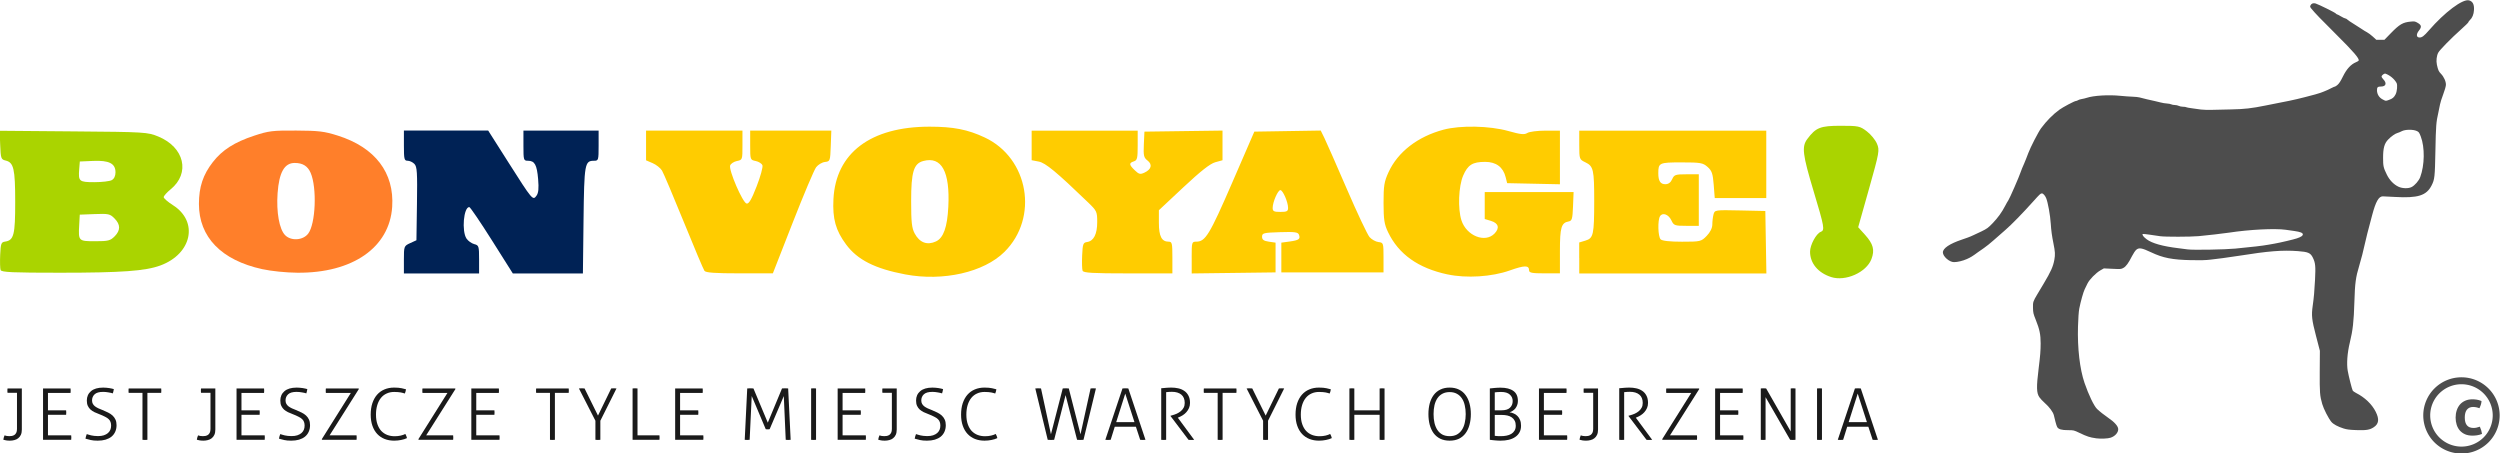 <?xml version="1.0" encoding="UTF-8" standalone="no"?>
<svg
   xmlns:dc="http://purl.org/dc/elements/1.1/"
   xmlns:cc="http://creativecommons.org/ns#"
   xmlns:rdf="http://www.w3.org/1999/02/22-rdf-syntax-ns#"
   xmlns:svg="http://www.w3.org/2000/svg"
   xmlns="http://www.w3.org/2000/svg"
   version="1.1"
   id="svg4249"
   viewBox="0 0 700 126.943"
   height="126.943"
   width="700">
  <defs
     id="defs4251" />
  <g
     transform="translate(1961.094,-788.664)"
     id="layer1">
    <g
       id="g4148">
      <g
         id="g3350"
         transform="matrix(3.627,0,0,3.627,5151.689,-2405.251)">
        <path
           style="fill:#aad400;fill-opacity:1"
           d="m -1819.707,901.981 c -1.011,-0.326 -1.624,-1.066 -1.624,-1.958 0,-0.517 0.472,-1.394 0.822,-1.528 0.329,-0.126 0.288,-0.359 -0.543,-3.125 -0.861,-2.866 -0.932,-3.456 -0.49,-4.047 0.661,-0.884 1.003,-1.019 2.578,-1.019 1.371,0 1.483,0.024 2.014,0.428 0.309,0.235 0.662,0.665 0.783,0.955 0.212,0.506 0.188,0.643 -0.614,3.488 l -0.835,2.961 0.52,0.575 c 0.646,0.714 0.771,1.182 0.503,1.885 -0.392,1.028 -2.002,1.745 -3.114,1.386 z"
           id="path3082" />
        <path
           style="fill:#ff7f2a"
           d="m -1940.821,901.372 c -3.154,-0.689 -4.889,-2.476 -4.887,-5.034 9e-4,-1.314 0.317,-2.261 1.078,-3.237 0.729,-0.934 1.669,-1.532 3.192,-2.034 1.12,-0.369 1.411,-0.404 3.24,-0.394 1.749,0.009 2.164,0.06 3.208,0.389 2.884,0.912 4.376,2.866 4.201,5.505 -0.208,3.139 -3.056,5.116 -7.321,5.081 -0.873,-0.007 -2.009,-0.123 -2.711,-0.276 z m 3.546,-2.74 c 0.576,-0.748 0.69,-3.533 0.192,-4.692 -0.226,-0.525 -0.613,-0.767 -1.23,-0.767 -0.797,0 -1.208,0.728 -1.323,2.342 -0.103,1.458 0.132,2.771 0.578,3.23 0.456,0.469 1.38,0.411 1.783,-0.113 z"
           id="path3076" />
        <path
           style="fill:#002255"
           d="m -1929.885,900.645 c 0,-1.046 0.01,-1.062 0.484,-1.282 l 0.484,-0.222 0.041,-2.821 c 0.034,-2.412 0.01,-2.857 -0.197,-3.069 -0.131,-0.136 -0.366,-0.248 -0.524,-0.248 -0.258,0 -0.287,-0.118 -0.287,-1.165 l 0,-1.165 3.253,0 3.253,0 1.547,2.435 c 1.873,2.947 1.902,2.982 2.183,2.593 0.153,-0.211 0.187,-0.557 0.126,-1.278 -0.094,-1.11 -0.264,-1.419 -0.78,-1.419 -0.341,0 -0.354,-0.042 -0.354,-1.165 l 0,-1.165 2.902,0 2.902,0 0,1.165 c 0,1.123 -0.013,1.165 -0.354,1.165 -0.721,0 -0.759,0.219 -0.811,4.607 l -0.048,4.094 -2.705,-2.9e-4 -2.705,-2.9e-4 -1.618,-2.563 c -0.89,-1.41 -1.674,-2.563 -1.744,-2.563 -0.435,0 -0.599,1.86 -0.214,2.434 0.121,0.18 0.389,0.372 0.595,0.426 0.357,0.093 0.376,0.153 0.376,1.183 l 0,1.085 -2.902,0 -2.902,0 z"
           id="path3074" />
        <path
           style="fill:#aad400;fill-opacity:1"
           d="m -1961.018,901.443 c -0.043,-0.113 -0.057,-0.643 -0.033,-1.178 0.04,-0.875 0.078,-0.977 0.379,-1.02 0.675,-0.098 0.783,-0.52 0.78,-3.063 0,-2.563 -0.114,-3.045 -0.743,-3.196 -0.348,-0.083 -0.374,-0.158 -0.415,-1.193 l -0.044,-1.104 5.7,0.048 c 5.541,0.046 5.723,0.057 6.547,0.396 2.019,0.83 2.487,2.827 0.955,4.076 -0.295,0.24 -0.536,0.512 -0.536,0.604 0,0.092 0.322,0.372 0.716,0.622 1.99,1.263 1.467,3.757 -0.976,4.654 -1.163,0.427 -2.978,0.558 -7.745,0.559 -3.656,8.9e-4 -4.522,-0.038 -4.584,-0.205 z m 8.801,-2.599 c 0.465,-0.475 0.463,-0.909 -0.01,-1.388 -0.342,-0.349 -0.464,-0.376 -1.526,-0.335 l -1.154,0.044 -0.045,0.818 c -0.068,1.218 -0.052,1.234 1.238,1.234 0.999,0 1.169,-0.043 1.493,-0.373 z m -0.22,-4.344 c 0.184,-0.101 0.288,-0.318 0.288,-0.604 0,-0.683 -0.495,-0.934 -1.734,-0.879 l -1.02,0.045 -0.047,0.586 c -0.076,0.952 -0.01,1.01 1.169,1.01 0.581,0 1.186,-0.071 1.344,-0.157 z"
           id="path3072" />
        <path
           style="fill:#ffcc00"
           d="m -1891.172,901.78 c -2.347,-0.444 -3.696,-1.126 -4.576,-2.314 -0.806,-1.087 -1.054,-1.978 -0.976,-3.503 0.182,-3.56 2.873,-5.59 7.413,-5.59 1.845,0 2.95,0.216 4.268,0.835 3.393,1.593 4.185,6.189 1.521,8.831 -1.587,1.575 -4.736,2.291 -7.65,1.74 z m 2.367,-2.551 c 0.575,-0.269 0.869,-1.096 0.949,-2.671 0.138,-2.717 -0.519,-3.917 -1.937,-3.534 -0.738,0.199 -0.933,0.846 -0.933,3.09 0,1.628 0.049,2.081 0.268,2.495 0.382,0.719 0.971,0.94 1.652,0.621 z m 39.486,2.55 c -2.266,-0.486 -3.772,-1.557 -4.589,-3.261 -0.291,-0.607 -0.346,-0.964 -0.349,-2.252 0,-1.331 0.047,-1.64 0.382,-2.372 0.717,-1.567 2.249,-2.754 4.249,-3.289 1.299,-0.348 3.564,-0.301 5,0.103 0.947,0.267 1.242,0.298 1.467,0.153 0.155,-0.1 0.785,-0.181 1.4,-0.181 l 1.118,0 0,2.07 0,2.07 -2.037,-0.043 -2.037,-0.043 -0.118,-0.468 c -0.194,-0.772 -0.736,-1.175 -1.581,-1.175 -0.974,0 -1.34,0.23 -1.7,1.067 -0.351,0.817 -0.418,2.549 -0.132,3.44 0.385,1.199 1.824,1.779 2.553,1.029 0.416,-0.428 0.313,-0.802 -0.27,-0.979 l -0.483,-0.146 0,-1.04 0,-1.04 3.43,0 3.43,0 -0.044,1.108 c -0.038,0.97 -0.081,1.115 -0.341,1.161 -0.563,0.1 -0.67,0.462 -0.67,2.275 l 0,1.731 -1.191,0 c -0.97,0 -1.191,-0.043 -1.191,-0.234 0,-0.4 -0.338,-0.398 -1.491,0.011 -1.39,0.493 -3.345,0.617 -4.805,0.303 z m -57.361,-0.272 c -0.077,-0.105 -0.797,-1.81 -1.601,-3.788 -0.804,-1.978 -1.558,-3.757 -1.676,-3.954 -0.118,-0.196 -0.444,-0.456 -0.724,-0.576 l -0.509,-0.219 0,-1.146 0,-1.146 3.721,0 3.721,0 0,1.129 c 0,1.121 0,1.129 -0.428,1.217 -0.235,0.048 -0.47,0.202 -0.522,0.342 -0.129,0.346 0.966,2.883 1.271,2.943 0.175,0.035 0.38,-0.318 0.775,-1.332 0.295,-0.759 0.496,-1.489 0.446,-1.622 -0.05,-0.134 -0.283,-0.282 -0.518,-0.331 -0.425,-0.087 -0.428,-0.096 -0.428,-1.217 l 0,-1.129 3.132,0 3.132,0 -0.043,1.186 c -0.043,1.165 -0.051,1.187 -0.45,1.234 -0.223,0.026 -0.53,0.21 -0.681,0.408 -0.151,0.198 -0.965,2.122 -1.807,4.275 l -1.532,3.915 -2.569,0 c -1.881,0 -2.606,-0.051 -2.708,-0.191 z m 29.189,-0.016 c -0.043,-0.114 -0.057,-0.648 -0.033,-1.186 0.04,-0.881 0.078,-0.984 0.379,-1.027 0.513,-0.075 0.783,-0.607 0.783,-1.543 0,-0.799 -0.031,-0.865 -0.707,-1.517 -2.438,-2.35 -3.283,-3.05 -3.808,-3.151 l -0.546,-0.105 0,-1.141 0,-1.141 4.093,0 4.093,0 0,1.138 c 0,1.003 -0.035,1.149 -0.298,1.235 -0.389,0.127 -0.376,0.254 0.073,0.687 0.32,0.309 0.422,0.334 0.748,0.181 0.538,-0.252 0.632,-0.625 0.236,-0.933 -0.289,-0.225 -0.323,-0.373 -0.284,-1.243 l 0.045,-0.988 3.014,-0.041 3.014,-0.041 0,1.145 0,1.145 -0.561,0.155 c -0.394,0.109 -1.125,0.684 -2.456,1.929 l -1.895,1.774 0,0.974 c 0,1.04 0.215,1.455 0.755,1.455 0.26,0 0.287,0.117 0.287,1.224 l 0,1.224 -3.428,0 c -2.747,0 -3.443,-0.041 -3.505,-0.207 z m 8.422,-1.014 c 0,-1.192 0.01,-1.227 0.355,-1.227 0.704,0 1.027,-0.53 2.765,-4.535 l 1.717,-3.959 2.563,-0.042 2.563,-0.042 0.284,0.578 c 0.156,0.318 0.937,2.093 1.736,3.944 0.799,1.852 1.586,3.518 1.749,3.703 0.163,0.185 0.472,0.357 0.687,0.383 0.383,0.046 0.391,0.069 0.391,1.194 l 0,1.148 -3.944,0 -3.944,0 0,-1.148 0,-1.148 0.63,-0.086 c 0.729,-0.1 0.855,-0.191 0.731,-0.525 -0.075,-0.201 -0.323,-0.235 -1.47,-0.198 -1.266,0.04 -1.379,0.069 -1.379,0.35 0,0.233 0.124,0.324 0.521,0.383 l 0.521,0.076 0,1.148 0,1.148 -3.237,0.041 -3.237,0.041 0,-1.227 z m 7.442,-3.834 c 0,-0.446 -0.402,-1.372 -0.595,-1.372 -0.194,0 -0.595,0.926 -0.595,1.372 0,0.261 0.096,0.311 0.595,0.311 0.499,0 0.595,-0.05 0.595,-0.311 z m 22.475,3.863 0,-1.193 0.484,-0.146 c 0.612,-0.185 0.671,-0.451 0.674,-3.054 0,-2.414 -0.059,-2.688 -0.674,-2.984 -0.472,-0.227 -0.477,-0.241 -0.481,-1.339 l 0,-1.11 7.219,0 7.219,0 0,2.602 0,2.602 -1.989,0 -1.989,0 -0.08,-1.028 c -0.068,-0.867 -0.142,-1.083 -0.475,-1.377 -0.359,-0.317 -0.543,-0.349 -2.008,-0.349 -1.728,0 -1.794,0.031 -1.794,0.842 0,0.591 0.161,0.842 0.54,0.842 0.239,0 0.416,-0.128 0.529,-0.383 0.155,-0.35 0.251,-0.383 1.113,-0.383 l 0.944,0 0,1.99 0,1.99 -0.959,0 c -0.899,0 -0.972,-0.026 -1.155,-0.419 -0.218,-0.468 -0.685,-0.639 -0.88,-0.323 -0.191,0.309 -0.158,1.573 0.047,1.783 0.115,0.118 0.704,0.184 1.649,0.184 1.426,0 1.483,-0.013 1.905,-0.447 0.274,-0.281 0.436,-0.608 0.437,-0.88 0,-0.238 0.043,-0.59 0.093,-0.781 0.089,-0.343 0.121,-0.348 2.045,-0.306 l 1.954,0.043 0.041,2.41 0.041,2.41 -7.223,0 -7.223,0 0,-1.193 z"
           id="path3070" />
        <path
           id="path3366"
           d="m -1799.283,914.423 c -0.424,-0.053 -0.671,-0.133 -1.237,-0.404 -0.45,-0.215 -0.459,-0.217 -0.899,-0.217 -0.489,0 -0.725,-0.067 -0.829,-0.234 -0.034,-0.055 -0.096,-0.241 -0.138,-0.412 -0.042,-0.172 -0.098,-0.4 -0.124,-0.506 -0.062,-0.251 -0.352,-0.64 -0.702,-0.946 -0.152,-0.133 -0.339,-0.332 -0.414,-0.442 -0.227,-0.331 -0.238,-0.774 -0.055,-2.252 0.122,-0.986 0.148,-1.318 0.151,-1.904 0,-0.684 -0.078,-1.078 -0.376,-1.819 -0.19,-0.472 -0.207,-0.546 -0.215,-0.936 -0.01,-0.441 0.01,-0.491 0.326,-1.025 0.022,-0.037 0.25,-0.418 0.506,-0.847 0.547,-0.916 0.724,-1.311 0.817,-1.828 0.074,-0.409 0.062,-0.612 -0.071,-1.271 -0.116,-0.574 -0.175,-1.006 -0.206,-1.516 -0.039,-0.648 -0.221,-1.653 -0.357,-1.978 -0.082,-0.197 -0.233,-0.363 -0.328,-0.361 -0.103,0.002 -0.166,0.06 -0.65,0.6 -0.831,0.928 -1.7,1.819 -2.171,2.224 -0.259,0.223 -0.671,0.584 -0.914,0.801 -0.243,0.217 -0.574,0.482 -0.735,0.59 -0.161,0.107 -0.373,0.255 -0.471,0.328 -0.41,0.304 -0.552,0.391 -0.852,0.525 -0.322,0.143 -0.717,0.237 -0.994,0.237 -0.356,0 -0.857,-0.439 -0.857,-0.751 0,-0.32 0.523,-0.67 1.475,-0.99 0.307,-0.103 0.608,-0.212 0.669,-0.243 0.061,-0.031 0.162,-0.076 0.223,-0.1 0.061,-0.024 0.332,-0.151 0.601,-0.282 0.438,-0.213 0.529,-0.279 0.868,-0.631 0.409,-0.423 0.722,-0.857 0.973,-1.347 0.087,-0.17 0.197,-0.361 0.243,-0.424 0.098,-0.133 0.837,-1.825 0.955,-2.188 0.044,-0.135 0.093,-0.265 0.11,-0.29 0.017,-0.025 0.086,-0.185 0.155,-0.357 0.068,-0.172 0.142,-0.352 0.164,-0.401 0.022,-0.049 0.091,-0.23 0.154,-0.401 0.162,-0.444 0.783,-1.652 0.994,-1.934 0.431,-0.576 0.892,-1.044 1.397,-1.417 0.277,-0.205 1.182,-0.684 1.292,-0.684 0.039,0 0.11,-0.027 0.159,-0.06 0.048,-0.033 0.179,-0.074 0.289,-0.091 0.111,-0.017 0.281,-0.058 0.38,-0.091 0.526,-0.178 1.678,-0.248 2.591,-0.157 0.319,0.032 0.752,0.063 0.961,0.069 0.209,0.006 0.45,0.032 0.536,0.058 0.199,0.058 0.892,0.223 1.184,0.281 0.123,0.025 0.326,0.073 0.452,0.109 0.125,0.035 0.337,0.07 0.469,0.077 0.133,0.007 0.285,0.036 0.339,0.065 0.054,0.029 0.177,0.052 0.274,0.052 0.097,0 0.234,0.03 0.304,0.067 0.07,0.037 0.22,0.067 0.333,0.067 0.113,1.3e-4 0.22,0.015 0.238,0.034 0.018,0.018 0.228,0.057 0.465,0.087 0.238,0.029 0.543,0.072 0.678,0.094 0.135,0.022 0.547,0.033 0.916,0.023 0.369,-0.01 1.012,-0.025 1.43,-0.033 1.012,-0.02 1.568,-0.083 2.636,-0.3 0.491,-0.1 1.034,-0.208 1.206,-0.24 0.864,-0.161 1.485,-0.307 2.636,-0.618 0.428,-0.116 0.889,-0.296 1.247,-0.488 0.12,-0.065 0.242,-0.117 0.27,-0.117 0.028,0 0.114,-0.055 0.192,-0.123 0.136,-0.118 0.24,-0.278 0.428,-0.658 0.29,-0.587 0.613,-0.937 1.019,-1.105 0.089,-0.037 0.175,-0.089 0.192,-0.115 0.086,-0.139 -0.384,-0.686 -1.764,-2.056 -1.124,-1.116 -1.603,-1.613 -1.882,-1.954 -0.102,-0.124 -0.114,-0.165 -0.074,-0.251 0.069,-0.151 0.225,-0.209 0.404,-0.151 0.259,0.085 1.489,0.694 1.55,0.768 0.033,0.039 0.08,0.072 0.104,0.072 0.024,0 0.161,0.07 0.302,0.156 0.142,0.086 0.29,0.156 0.33,0.156 0.04,0 0.114,0.041 0.164,0.092 0.05,0.05 0.269,0.199 0.485,0.329 0.216,0.131 0.494,0.308 0.617,0.395 0.123,0.086 0.308,0.2 0.412,0.253 0.103,0.053 0.307,0.205 0.453,0.339 l 0.265,0.243 0.312,0 0.312,0 0.482,-0.495 c 0.687,-0.707 0.94,-0.855 1.555,-0.912 0.292,-0.027 0.329,-0.02 0.536,0.101 0.294,0.172 0.316,0.313 0.091,0.595 -0.227,0.285 -0.203,0.533 0.053,0.533 0.188,0 0.343,-0.119 0.716,-0.548 1.223,-1.408 2.601,-2.441 3.096,-2.32 0.285,0.07 0.412,0.314 0.386,0.742 -0.021,0.345 -0.128,0.607 -0.322,0.789 -0.061,0.057 -0.111,0.128 -0.111,0.157 0,0.029 -0.256,0.281 -0.57,0.56 -0.745,0.663 -1.644,1.579 -1.756,1.789 -0.126,0.236 -0.17,0.628 -0.105,0.926 0.091,0.419 0.139,0.527 0.311,0.701 0.232,0.235 0.397,0.606 0.386,0.866 -0.01,0.121 -0.093,0.426 -0.213,0.736 -0.112,0.291 -0.222,0.639 -0.244,0.774 -0.022,0.135 -0.081,0.426 -0.132,0.646 -0.163,0.711 -0.185,0.993 -0.222,2.92 -0.039,2.035 -0.059,2.217 -0.293,2.678 -0.4,0.787 -1.058,0.994 -2.839,0.891 -0.429,-0.025 -0.847,-0.045 -0.93,-0.046 -0.312,-10e-4 -0.541,0.401 -0.818,1.439 -0.362,1.356 -0.449,1.696 -0.548,2.149 -0.134,0.614 -0.302,1.27 -0.451,1.761 -0.272,0.892 -0.333,1.351 -0.376,2.809 -0.044,1.498 -0.12,2.176 -0.35,3.121 -0.197,0.81 -0.259,1.645 -0.163,2.191 0.071,0.408 0.324,1.408 0.382,1.518 0.024,0.045 0.14,0.13 0.257,0.189 0.678,0.343 1.228,0.868 1.521,1.453 0.288,0.574 0.243,0.933 -0.15,1.193 -0.31,0.205 -0.579,0.249 -1.349,0.222 -0.512,-0.018 -0.734,-0.046 -0.976,-0.123 -0.453,-0.143 -0.798,-0.33 -0.949,-0.512 -0.225,-0.273 -0.592,-0.989 -0.705,-1.379 -0.185,-0.636 -0.203,-0.88 -0.192,-2.534 l 0.011,-1.572 -0.301,-1.157 c -0.326,-1.254 -0.36,-1.568 -0.253,-2.32 0.092,-0.651 0.132,-1.099 0.179,-2.005 0.054,-1.052 0.029,-1.307 -0.168,-1.709 -0.182,-0.37 -0.36,-0.447 -1.16,-0.506 -1.204,-0.088 -2.267,-0.003 -4.549,0.361 -0.442,0.071 -1.005,0.152 -1.251,0.181 -0.246,0.029 -0.665,0.081 -0.933,0.115 -0.343,0.044 -0.781,0.056 -1.487,0.042 -1.474,-0.03 -2.188,-0.17 -3.115,-0.611 -0.703,-0.334 -0.923,-0.371 -1.135,-0.193 -0.078,0.066 -0.226,0.284 -0.327,0.484 -0.277,0.547 -0.461,0.802 -0.666,0.916 -0.176,0.099 -0.207,0.101 -0.847,0.071 l -0.664,-0.032 -0.261,0.148 c -0.349,0.197 -0.856,0.714 -1.004,1.023 -0.064,0.135 -0.161,0.332 -0.213,0.438 -0.107,0.216 -0.316,0.959 -0.421,1.501 -0.042,0.217 -0.081,0.758 -0.098,1.382 -0.047,1.676 0.139,3.279 0.504,4.347 0.315,0.919 0.731,1.785 0.97,2.016 0.187,0.181 0.555,0.472 0.831,0.659 0.511,0.344 0.801,0.671 0.801,0.901 0,0.266 -0.241,0.537 -0.581,0.654 -0.216,0.075 -0.761,0.097 -1.161,0.047 z m 10.812,-14.641 c 1.31,-0.126 2.037,-0.211 2.502,-0.293 0.16,-0.028 0.381,-0.067 0.491,-0.086 0.416,-0.071 1.482,-0.322 1.728,-0.406 0.331,-0.114 0.461,-0.201 0.461,-0.31 0,-0.116 -0.197,-0.195 -0.648,-0.259 -0.197,-0.028 -0.502,-0.071 -0.679,-0.096 -0.835,-0.118 -2.805,-0.018 -4.371,0.222 -0.418,0.064 -1.772,0.22 -2.338,0.27 -0.662,0.058 -2.575,0.061 -2.978,0.005 -0.172,-0.024 -0.54,-0.077 -0.818,-0.119 -0.278,-0.042 -0.516,-0.065 -0.529,-0.052 -0.062,0.062 0.058,0.223 0.301,0.406 0.422,0.316 1.237,0.545 2.475,0.694 0.221,0.027 0.533,0.067 0.693,0.09 0.411,0.058 2.882,0.016 3.708,-0.064 z m 13.575,-4.746 c 0.251,-0.128 0.563,-0.486 0.669,-0.769 0.343,-0.916 0.363,-2.301 0.045,-3.13 -0.123,-0.32 -0.15,-0.357 -0.319,-0.434 -0.285,-0.129 -0.89,-0.119 -1.15,0.018 -0.108,0.057 -0.255,0.119 -0.326,0.136 -0.175,0.044 -0.493,0.267 -0.728,0.512 -0.289,0.301 -0.389,0.662 -0.388,1.41 0,0.643 0.026,0.76 0.291,1.3 0.208,0.424 0.533,0.76 0.898,0.93 0.303,0.141 0.76,0.152 1.009,0.025 z m -1.744,-6.729 c 0.277,-0.098 0.391,-0.193 0.513,-0.431 0.114,-0.223 0.157,-0.721 0.076,-0.873 -0.163,-0.305 -0.506,-0.595 -0.855,-0.722 -0.092,-0.034 -0.304,0.123 -0.304,0.225 0,0.04 0.06,0.134 0.133,0.21 0.288,0.296 0.207,0.558 -0.172,0.558 -0.259,0 -0.319,0.055 -0.316,0.288 0,0.299 0.164,0.563 0.422,0.699 0.278,0.146 0.23,0.142 0.503,0.046 z"
           style="fill:#4d4d4d;fill-opacity:1" />
        <g
           transform="matrix(0.021,0,0,0.021,-1850.117,896.408)"
           style="font-style:normal;font-variant:normal;font-weight:normal;font-stretch:normal;font-size:12.5px;font-family:'Aller Display';-inkscape-font-specification:'Aller Display';text-align:start;text-anchor:start;opacity:1;fill:#4d4d4d;fill-opacity:1;stroke:none;stroke-width:1;stroke-linecap:round;stroke-linejoin:round;stroke-miterlimit:4;stroke-dasharray:none;stroke-opacity:1"
           id="text3371">
          <path
             d="m 3777.624,782.018 q 0,38.16 32.04,38.16 5.76,0 10.8,-1.08 5.22,-1.08 12.6,-3.6 5.94,12.96 7.92,26.64 -5.22,1.98 -9.72,3.24 -4.5,1.26 -8.64,1.8 -4.14,0.72 -8.28,0.9 -3.96,0.36 -8.28,0.36 -15.3,0 -27,-4.86 -11.52,-5.04 -19.44,-13.86 -7.74,-8.82 -11.7,-21.06 -3.96,-12.24 -3.96,-26.64 0,-14.4 4.14,-26.64 4.14,-12.42 11.88,-21.42 7.92,-9 19.44,-14.04 11.52,-5.04 26.1,-5.04 8.64,0 16.38,1.26 7.74,1.26 17.28,5.04 -0.36,7.38 -2.7,14.4 -2.34,6.84 -4.86,12.06 -3.6,-1.26 -6.66,-2.16 -2.88,-0.9 -5.58,-1.44 -2.7,-0.54 -5.4,-0.72 -2.7,-0.36 -5.76,-0.36 -14.58,0 -22.68,9.9 -7.92,9.72 -7.92,29.16 z"
             style="font-style:normal;font-variant:normal;font-weight:normal;font-stretch:normal;font-size:180px;font-family:'Aller Display';-inkscape-font-specification:'Aller Display';fill:#4d4d4d;fill-opacity:1"
             id="path4183" />
        </g>
        <path
           style="opacity:1;fill:none;fill-opacity:1;stroke:#4d4d4d;stroke-width:0.536;stroke-linecap:round;stroke-linejoin:round;stroke-miterlimit:4;stroke-dasharray:none;stroke-opacity:1"
           d="m -1768.362,912.664 a 2.681,2.675 0 0 1 -2.681,2.675 2.681,2.675 0 0 1 -2.681,-2.675 2.681,2.675 0 0 1 2.681,-2.675 2.681,2.675 0 0 1 2.681,2.675 z"
           id="path3375" />
      </g>
      <g
         id="text4161"
         style="font-style:normal;font-variant:normal;font-weight:normal;font-stretch:normal;font-size:27.5px;font-family:'Aller Light';-inkscape-font-specification:'Aller Light, ';text-align:start;text-anchor:start;opacity:1;fill:#1a1a1a;fill-opacity:1;stroke:none;stroke-width:28.346;stroke-linecap:round;stroke-linejoin:round;stroke-miterlimit:4;stroke-dasharray:none;stroke-opacity:1">
        <path
           id="path4163"
           style="font-size:20px;letter-spacing:2px"
           d="m -1956.338,898.649 -2.64,0 q -0.02,-0.1 -0.04,-0.26 0,-0.18 0,-0.34 0,-0.14 0,-0.32 0.02,-0.2 0.04,-0.3 l 4,0 0,11.52 q 0,0.88 -0.28,1.48 -0.28,0.6 -0.76,0.96 -0.46,0.36 -1.06,0.5 -0.6,0.16 -1.24,0.16 -0.6,0 -1.06,-0.08 -0.44,-0.08 -0.78,-0.18 0.06,-0.56 0.34,-1.22 0.26,0.08 0.6,0.16 0.34,0.06 0.74,0.06 0.36,0 0.72,-0.06 0.38,-0.08 0.7,-0.28 0.32,-0.22 0.52,-0.62 0.2,-0.4 0.2,-1.06 l 0,-10.12 z" />
        <path
           id="path4165"
           style="font-size:20px;letter-spacing:2px"
           d="m -1949.043,897.429 7.7,0 q 0.02,0.12 0.02,0.3 0.02,0.16 0.02,0.32 0,0.14 -0.02,0.34 0,0.18 -0.02,0.3 l -6.32,0 0,4.86 5.08,0 q 0.02,0.12 0.02,0.3 0.02,0.16 0.02,0.32 0,0.14 -0.02,0.34 0,0.18 -0.02,0.3 l -5.08,0 0,5.74 6.5,0 q 0.02,0.12 0.02,0.3 0.02,0.16 0.02,0.32 0,0.14 -0.02,0.34 0,0.18 -0.02,0.3 l -7.88,0 0,-14.38 z" />
        <path
           id="path4167"
           style="font-size:20px;letter-spacing:2px"
           d="m -1936.801,910.209 q 0.28,0.08 0.58,0.18 0.3,0.1 0.66,0.18 0.38,0.08 0.84,0.14 0.46,0.06 1.06,0.06 0.96,0 1.64,-0.22 0.7,-0.24 1.14,-0.62 0.46,-0.4 0.68,-0.92 0.22,-0.54 0.22,-1.16 0,-0.6 -0.16,-1.02 -0.14,-0.44 -0.52,-0.8 -0.36,-0.36 -1.02,-0.68 -0.64,-0.34 -1.62,-0.72 -0.7,-0.26 -1.34,-0.56 -0.62,-0.3 -1.1,-0.72 -0.48,-0.44 -0.76,-1.04 -0.28,-0.6 -0.28,-1.5 0,-1.62 1.16,-2.62 1.18,-1 3.42,-1 0.44,0 0.88,0.04 0.46,0.04 0.84,0.1 0.4,0.06 0.72,0.14 0.34,0.08 0.54,0.14 -0.04,0.3 -0.12,0.62 -0.06,0.3 -0.16,0.58 -0.48,-0.16 -1.24,-0.28 -0.74,-0.14 -1.48,-0.14 -1.66,0 -2.38,0.68 -0.72,0.68 -0.72,1.72 0,0.54 0.22,0.94 0.22,0.4 0.6,0.7 0.4,0.3 0.94,0.56 0.54,0.24 1.16,0.48 0.84,0.34 1.56,0.7 0.74,0.36 1.26,0.84 0.52,0.48 0.82,1.14 0.3,0.64 0.3,1.56 0,1.04 -0.38,1.86 -0.36,0.8 -1.04,1.36 -0.68,0.54 -1.66,0.84 -0.98,0.28 -2.2,0.28 -1.18,0 -1.96,-0.18 -0.78,-0.16 -1.46,-0.38 0.04,-0.3 0.14,-0.64 0.1,-0.36 0.22,-0.64 z" />
        <path
           id="path4169"
           style="font-size:20px;letter-spacing:2px"
           d="m -1921.201,898.669 -3.86,0 q -0.02,-0.12 -0.04,-0.28 0,-0.18 0,-0.34 0,-0.14 0,-0.32 0.02,-0.18 0.04,-0.3 l 9.1,0 q 0.02,0.12 0.02,0.28 0.02,0.16 0.02,0.32 0,0.14 -0.02,0.34 0,0.18 -0.02,0.3 l -3.86,0 0,13.14 q -0.14,0.02 -0.32,0.02 -0.18,0.02 -0.36,0.02 -0.2,0 -0.4,-0.02 -0.18,0 -0.3,-0.02 l 0,-13.14 z" />
        <path
           id="path4171"
           style="font-size:20px;letter-spacing:2px"
           d="m -1902.158,898.649 -2.64,0 q -0.02,-0.1 -0.04,-0.26 0,-0.18 0,-0.34 0,-0.14 0,-0.32 0.02,-0.2 0.04,-0.3 l 4,0 0,11.52 q 0,0.88 -0.28,1.48 -0.28,0.6 -0.76,0.96 -0.46,0.36 -1.06,0.5 -0.6,0.16 -1.24,0.16 -0.6,0 -1.06,-0.08 -0.44,-0.08 -0.78,-0.18 0.06,-0.56 0.34,-1.22 0.26,0.08 0.6,0.16 0.34,0.06 0.74,0.06 0.36,0 0.72,-0.06 0.38,-0.08 0.7,-0.28 0.32,-0.22 0.52,-0.62 0.2,-0.4 0.2,-1.06 l 0,-10.12 z" />
        <path
           id="path4173"
           style="font-size:20px;letter-spacing:2px"
           d="m -1894.863,897.429 7.7,0 q 0.02,0.12 0.02,0.3 0.02,0.16 0.02,0.32 0,0.14 -0.02,0.34 0,0.18 -0.02,0.3 l -6.32,0 0,4.86 5.08,0 q 0.02,0.12 0.02,0.3 0.02,0.16 0.02,0.32 0,0.14 -0.02,0.34 0,0.18 -0.02,0.3 l -5.08,0 0,5.74 6.5,0 q 0.02,0.12 0.02,0.3 0.02,0.16 0.02,0.32 0,0.14 -0.02,0.34 0,0.18 -0.02,0.3 l -7.88,0 0,-14.38 z" />
        <path
           id="path4175"
           style="font-size:20px;letter-spacing:2px"
           d="m -1882.622,910.209 q 0.28,0.08 0.58,0.18 0.3,0.1 0.66,0.18 0.38,0.08 0.84,0.14 0.46,0.06 1.06,0.06 0.96,0 1.64,-0.22 0.7,-0.24 1.14,-0.62 0.46,-0.4 0.68,-0.92 0.22,-0.54 0.22,-1.16 0,-0.6 -0.16,-1.02 -0.14,-0.44 -0.52,-0.8 -0.36,-0.36 -1.02,-0.68 -0.64,-0.34 -1.62,-0.72 -0.7,-0.26 -1.34,-0.56 -0.62,-0.3 -1.1,-0.72 -0.48,-0.44 -0.76,-1.04 -0.28,-0.6 -0.28,-1.5 0,-1.62 1.16,-2.62 1.18,-1 3.42,-1 0.44,0 0.88,0.04 0.46,0.04 0.84,0.1 0.4,0.06 0.72,0.14 0.34,0.08 0.54,0.14 -0.04,0.3 -0.12,0.62 -0.06,0.3 -0.16,0.58 -0.48,-0.16 -1.24,-0.28 -0.74,-0.14 -1.48,-0.14 -1.66,0 -2.38,0.68 -0.72,0.68 -0.72,1.72 0,0.54 0.22,0.94 0.22,0.4 0.6,0.7 0.4,0.3 0.94,0.56 0.54,0.24 1.16,0.48 0.84,0.34 1.56,0.7 0.74,0.36 1.26,0.84 0.52,0.48 0.82,1.14 0.3,0.64 0.3,1.56 0,1.04 -0.38,1.86 -0.36,0.8 -1.04,1.36 -0.68,0.54 -1.66,0.84 -0.98,0.28 -2.2,0.28 -1.18,0 -1.96,-0.18 -0.78,-0.16 -1.46,-0.38 0.04,-0.3 0.14,-0.64 0.1,-0.36 0.22,-0.64 z" />
        <path
           id="path4177"
           style="font-size:20px;letter-spacing:2px"
           d="m -1871.001,911.649 8.14,-12.96 -6.98,0 q -0.02,-0.1 -0.04,-0.28 0,-0.18 0,-0.34 0,-0.16 0,-0.34 0.02,-0.2 0.04,-0.3 l 9.14,0 0.1,0.14 -8.2,12.98 7.54,0 q 0.02,0.1 0.02,0.3 0.02,0.2 0.02,0.36 0,0.16 -0.02,0.34 0,0.16 -0.02,0.26 l -9.64,0 -0.1,-0.16 z" />
        <path
           id="path4179"
           style="font-size:20px;letter-spacing:2px"
           d="m -1847.598,910.169 q 0.16,0.3 0.28,0.58 0.12,0.28 0.18,0.58 -0.68,0.34 -1.62,0.52 -0.94,0.2 -1.98,0.2 -1.46,0 -2.68,-0.48 -1.2,-0.48 -2.06,-1.4 -0.86,-0.92 -1.34,-2.28 -0.48,-1.36 -0.48,-3.12 0,-1.8 0.46,-3.2 0.48,-1.42 1.32,-2.38 0.86,-0.98 2.06,-1.48 1.22,-0.52 2.72,-0.52 1.26,0 2.1,0.18 0.84,0.18 1.22,0.3 -0.04,0.36 -0.12,0.6 -0.06,0.24 -0.2,0.58 -0.26,-0.08 -0.54,-0.16 -0.26,-0.08 -0.6,-0.14 -0.34,-0.06 -0.8,-0.1 -0.44,-0.04 -1.04,-0.04 -1.18,0 -2.12,0.44 -0.94,0.42 -1.6,1.24 -0.66,0.82 -1.02,2 -0.36,1.18 -0.36,2.68 0,1.54 0.4,2.68 0.4,1.14 1.1,1.9 0.72,0.74 1.66,1.1 0.96,0.36 2.06,0.36 0.94,0 1.7,-0.18 0.78,-0.18 1.3,-0.46 z" />
        <path
           id="path4181"
           style="font-size:20px;letter-spacing:2px"
           d="m -1843.955,911.649 8.14,-12.96 -6.98,0 q -0.02,-0.1 -0.04,-0.28 0,-0.18 0,-0.34 0,-0.16 0,-0.34 0.02,-0.2 0.04,-0.3 l 9.14,0 0.1,0.14 -8.2,12.98 7.54,0 q 0.02,0.1 0.02,0.3 0.02,0.2 0.02,0.36 0,0.16 -0.02,0.34 0,0.16 -0.02,0.26 l -9.64,0 -0.1,-0.16 z" />
        <path
           id="path4184"
           style="font-size:20px;letter-spacing:2px"
           d="m -1829.121,897.429 7.7,0 q 0.02,0.12 0.02,0.3 0.02,0.16 0.02,0.32 0,0.14 -0.02,0.34 0,0.18 -0.02,0.3 l -6.32,0 0,4.86 5.08,0 q 0.02,0.12 0.02,0.3 0.02,0.16 0.02,0.32 0,0.14 -0.02,0.34 0,0.18 -0.02,0.3 l -5.08,0 0,5.74 6.5,0 q 0.02,0.12 0.02,0.3 0.02,0.16 0.02,0.32 0,0.14 -0.02,0.34 0,0.18 -0.02,0.3 l -7.88,0 0,-14.38 z" />
        <path
           id="path4186"
           style="font-size:20px;letter-spacing:2px"
           d="m -1807.1,898.669 -3.86,0 q -0.02,-0.12 -0.04,-0.28 0,-0.18 0,-0.34 0,-0.14 0,-0.32 0.02,-0.18 0.04,-0.3 l 9.1,0 q 0.02,0.12 0.02,0.28 0.02,0.16 0.02,0.32 0,0.14 -0.02,0.34 0,0.18 -0.02,0.3 l -3.86,0 0,13.14 q -0.14,0.02 -0.32,0.02 -0.18,0.02 -0.36,0.02 -0.2,0 -0.4,-0.02 -0.18,0 -0.3,-0.02 l 0,-13.14 z" />
        <path
           id="path4188"
           style="font-size:20px;letter-spacing:2px"
           d="m -1794.377,906.469 -4.62,-9.04 q 0.12,-0.02 0.34,-0.02 0.22,-0.02 0.42,-0.02 0.18,0 0.42,0.02 0.26,0 0.4,0.02 l 3.76,7.6 3.7,-7.6 q 0.16,-0.02 0.34,-0.02 0.2,-0.02 0.38,-0.02 0.2,0 0.42,0.02 0.22,0 0.34,0.02 l -4.52,9.04 0,5.34 q -0.14,0.02 -0.32,0.02 -0.18,0.02 -0.36,0.02 -0.2,0 -0.4,-0.02 -0.18,0 -0.3,-0.02 l 0,-5.34 z" />
        <path
           id="path4190"
           style="font-size:20px;letter-spacing:2px"
           d="m -1783.972,897.429 q 0.12,-0.02 0.3,-0.02 0.2,-0.02 0.4,-0.02 0.18,0 0.36,0.02 0.18,0 0.32,0.02 l 0,13.12 6.14,0 q 0.02,0.12 0.02,0.32 0.02,0.18 0.02,0.32 0,0.16 -0.02,0.34 0,0.16 -0.02,0.28 l -7.52,0 0,-14.38 z" />
        <path
           id="path4192"
           style="font-size:20px;letter-spacing:2px"
           d="m -1772.05,897.429 7.7,0 q 0.02,0.12 0.02,0.3 0.02,0.16 0.02,0.32 0,0.14 -0.02,0.34 0,0.18 -0.02,0.3 l -6.32,0 0,4.86 5.08,0 q 0.02,0.12 0.02,0.3 0.02,0.16 0.02,0.32 0,0.14 -0.02,0.34 0,0.18 -0.02,0.3 l -5.08,0 0,5.74 6.5,0 q 0.02,0.12 0.02,0.3 0.02,0.16 0.02,0.32 0,0.14 -0.02,0.34 0,0.18 -0.02,0.3 l -7.88,0 0,-14.38 z" />
        <path
           id="path4194"
           style="font-size:20px;letter-spacing:2px"
           d="m -1751.869,897.429 q 0.12,-0.02 0.38,-0.02 0.26,-0.02 0.48,-0.02 0.22,0 0.48,0.02 0.26,0 0.4,0.02 l 4.02,9.58 3.98,-9.58 q 0.12,-0.02 0.38,-0.02 0.28,-0.02 0.48,-0.02 0.2,0 0.46,0.02 0.26,0 0.4,0.02 l 0.7,14.38 q -0.14,0.02 -0.32,0.02 -0.18,0.02 -0.36,0.02 -0.2,0 -0.4,-0.02 -0.18,0 -0.3,-0.02 l -0.54,-12.24 -3.96,9.26 q -0.14,0.04 -0.28,0.04 -0.14,0 -0.28,0 -0.14,0 -0.28,0 -0.12,0 -0.26,-0.04 l -3.92,-9.28 -0.58,12.26 q -0.14,0.02 -0.32,0.02 -0.18,0.02 -0.36,0.02 -0.2,0 -0.4,-0.02 -0.18,0 -0.3,-0.02 l 0.7,-14.38 z" />
        <path
           id="path4196"
           style="font-size:20px;letter-spacing:2px"
           d="m -1733.98,897.429 q 0.14,-0.02 0.34,-0.02 0.2,-0.02 0.36,-0.02 0.18,0 0.36,0.02 0.18,0 0.32,0.02 l 0,14.38 q -0.14,0.02 -0.32,0.02 -0.18,0.02 -0.36,0.02 -0.2,0 -0.4,-0.02 -0.18,0 -0.3,-0.02 l 0,-14.38 z" />
        <path
           id="path4198"
           style="font-size:20px;letter-spacing:2px"
           d="m -1726.55,897.429 7.7,0 q 0.02,0.12 0.02,0.3 0.02,0.16 0.02,0.32 0,0.14 -0.02,0.34 0,0.18 -0.02,0.3 l -6.32,0 0,4.86 5.08,0 q 0.02,0.12 0.02,0.3 0.02,0.16 0.02,0.32 0,0.14 -0.02,0.34 0,0.18 -0.02,0.3 l -5.08,0 0,5.74 6.5,0 q 0.02,0.12 0.02,0.3 0.02,0.16 0.02,0.32 0,0.14 -0.02,0.34 0,0.18 -0.02,0.3 l -7.88,0 0,-14.38 z" />
        <path
           id="path4200"
           style="font-size:20px;letter-spacing:2px"
           d="m -1711.369,898.649 -2.64,0 q -0.02,-0.1 -0.04,-0.26 0,-0.18 0,-0.34 0,-0.14 0,-0.32 0.02,-0.2 0.04,-0.3 l 4,0 0,11.52 q 0,0.88 -0.28,1.48 -0.28,0.6 -0.76,0.96 -0.46,0.36 -1.06,0.5 -0.6,0.16 -1.24,0.16 -0.6,0 -1.06,-0.08 -0.44,-0.08 -0.78,-0.18 0.06,-0.56 0.34,-1.22 0.26,0.08 0.6,0.16 0.34,0.06 0.74,0.06 0.36,0 0.72,-0.06 0.38,-0.08 0.7,-0.28 0.32,-0.22 0.52,-0.62 0.2,-0.4 0.2,-1.06 l 0,-10.12 z" />
        <path
           id="path4202"
           style="font-size:20px;letter-spacing:2px"
           d="m -1704.614,910.209 q 0.28,0.08 0.58,0.18 0.3,0.1 0.66,0.18 0.38,0.08 0.84,0.14 0.46,0.06 1.06,0.06 0.96,0 1.64,-0.22 0.7,-0.24 1.14,-0.62 0.46,-0.4 0.68,-0.92 0.22,-0.54 0.22,-1.16 0,-0.6 -0.16,-1.02 -0.14,-0.44 -0.52,-0.8 -0.36,-0.36 -1.02,-0.68 -0.64,-0.34 -1.62,-0.72 -0.7,-0.26 -1.34,-0.56 -0.62,-0.3 -1.1,-0.72 -0.48,-0.44 -0.76,-1.04 -0.28,-0.6 -0.28,-1.5 0,-1.62 1.16,-2.62 1.18,-1 3.42,-1 0.44,0 0.88,0.04 0.46,0.04 0.84,0.1 0.4,0.06 0.72,0.14 0.34,0.08 0.54,0.14 -0.04,0.3 -0.12,0.62 -0.06,0.3 -0.16,0.58 -0.48,-0.16 -1.24,-0.28 -0.74,-0.14 -1.48,-0.14 -1.66,0 -2.38,0.68 -0.72,0.68 -0.72,1.72 0,0.54 0.22,0.94 0.22,0.4 0.6,0.7 0.4,0.3 0.94,0.56 0.54,0.24 1.16,0.48 0.84,0.34 1.56,0.7 0.74,0.36 1.26,0.84 0.52,0.48 0.82,1.14 0.3,0.64 0.3,1.56 0,1.04 -0.38,1.86 -0.36,0.8 -1.04,1.36 -0.68,0.54 -1.66,0.84 -0.98,0.28 -2.2,0.28 -1.18,0 -1.96,-0.18 -0.78,-0.16 -1.46,-0.38 0.04,-0.3 0.14,-0.64 0.1,-0.36 0.22,-0.64 z" />
        <path
           id="path4204"
           style="font-size:20px;letter-spacing:2px"
           d="m -1682.294,910.169 q 0.16,0.3 0.28,0.58 0.12,0.28 0.18,0.58 -0.68,0.34 -1.62,0.52 -0.94,0.2 -1.98,0.2 -1.46,0 -2.68,-0.48 -1.2,-0.48 -2.06,-1.4 -0.86,-0.92 -1.34,-2.28 -0.48,-1.36 -0.48,-3.12 0,-1.8 0.46,-3.2 0.48,-1.42 1.32,-2.38 0.86,-0.98 2.06,-1.48 1.22,-0.52 2.72,-0.52 1.26,0 2.1,0.18 0.84,0.18 1.22,0.3 -0.04,0.36 -0.12,0.6 -0.06,0.24 -0.2,0.58 -0.26,-0.08 -0.54,-0.16 -0.26,-0.08 -0.6,-0.14 -0.34,-0.06 -0.8,-0.1 -0.44,-0.04 -1.04,-0.04 -1.18,0 -2.12,0.44 -0.94,0.42 -1.6,1.24 -0.66,0.82 -1.02,2 -0.36,1.18 -0.36,2.68 0,1.54 0.4,2.68 0.4,1.14 1.1,1.9 0.72,0.74 1.66,1.1 0.96,0.36 2.06,0.36 0.94,0 1.7,-0.18 0.78,-0.18 1.3,-0.46 z" />
        <path
           id="path4206"
           style="font-size:20px;letter-spacing:2px"
           d="m -1671.21,897.429 q 0.12,-0.02 0.36,-0.02 0.24,-0.02 0.44,-0.02 0.18,0 0.42,0.02 0.24,0 0.38,0.02 l 2.78,12.84 3.3,-12.84 q 0.12,-0.02 0.38,-0.02 0.28,-0.02 0.46,-0.02 0.16,0 0.44,0.02 0.28,0 0.42,0.02 l 3.28,12.84 2.82,-12.84 q 0.16,-0.02 0.34,-0.02 0.2,-0.02 0.38,-0.02 0.2,0 0.42,0.02 0.24,0 0.36,0.02 l -3.48,14.38 q -0.14,0.02 -0.42,0.02 -0.28,0.02 -0.46,0.02 -0.2,0 -0.5,-0.02 -0.28,0 -0.42,-0.02 l -3.22,-12.52 -3.2,12.52 q -0.14,0.02 -0.42,0.02 -0.28,0.02 -0.46,0.02 -0.2,0 -0.5,-0.02 -0.28,0 -0.42,-0.02 l -3.48,-14.38 z" />
        <path
           id="path4208"
           style="font-size:20px;letter-spacing:2px"
           d="m -1646.8,897.429 q 0.14,-0.02 0.38,-0.02 0.24,-0.02 0.44,-0.02 0.22,0 0.44,0.02 0.24,0 0.38,0.02 l 4.8,14.38 q -0.12,0.02 -0.34,0.02 -0.22,0.02 -0.42,0.02 -0.18,0 -0.38,-0.02 -0.2,0 -0.34,-0.02 l -1.2,-3.66 -5.92,0 -1.14,3.66 q -0.16,0.02 -0.38,0.02 -0.2,0.02 -0.38,0.02 -0.2,0 -0.42,-0.02 -0.2,0 -0.32,-0.02 l 4.8,-14.38 z m 3.36,9.44 -2.58,-8 -2.54,8 5.12,0 z" />
        <path
           id="path4210"
           style="font-size:20px;letter-spacing:2px"
           d="m -1635.949,897.369 q 0.44,-0.04 0.76,-0.06 0.34,-0.04 0.64,-0.06 0.32,-0.04 0.66,-0.04 0.34,-0.02 0.8,-0.02 0.96,0 1.88,0.2 0.94,0.2 1.68,0.7 0.74,0.48 1.18,1.32 0.46,0.82 0.46,2.08 0,0.78 -0.28,1.42 -0.28,0.64 -0.74,1.16 -0.44,0.5 -1.04,0.88 -0.58,0.36 -1.2,0.6 l -0.16,0.06 4.58,6.2 q -0.2,0.04 -0.4,0.04 -0.2,0 -0.4,0 -0.2,0 -0.4,0 -0.18,0 -0.38,-0.04 l -5.04,-6.66 0,-0.08 0.44,-0.12 q 0.68,-0.18 1.32,-0.46 0.64,-0.3 1.12,-0.7 0.5,-0.42 0.8,-0.98 0.3,-0.56 0.3,-1.32 0,-1.56 -0.96,-2.34 -0.96,-0.78 -2.6,-0.78 -0.42,0 -0.78,0.02 -0.36,0.02 -0.86,0.08 l 0,13.34 q -0.14,0.02 -0.34,0.02 -0.2,0.02 -0.36,0.02 -0.18,0 -0.36,-0.02 -0.18,0 -0.32,-0.02 l 0,-14.44 z" />
        <path
           id="path4212"
           style="font-size:20px;letter-spacing:2px"
           d="m -1620.146,898.669 -3.86,0 q -0.02,-0.12 -0.04,-0.28 0,-0.18 0,-0.34 0,-0.14 0,-0.32 0.02,-0.18 0.04,-0.3 l 9.1,0 q 0.02,0.12 0.02,0.28 0.02,0.16 0.02,0.32 0,0.14 -0.02,0.34 0,0.18 -0.02,0.3 l -3.86,0 0,13.14 q -0.14,0.02 -0.32,0.02 -0.18,0.02 -0.36,0.02 -0.2,0 -0.4,-0.02 -0.18,0 -0.3,-0.02 l 0,-13.14 z" />
        <path
           id="path4214"
           style="font-size:20px;letter-spacing:2px"
           d="m -1607.424,906.469 -4.62,-9.04 q 0.12,-0.02 0.34,-0.02 0.22,-0.02 0.42,-0.02 0.18,0 0.42,0.02 0.26,0 0.4,0.02 l 3.76,7.6 3.7,-7.6 q 0.16,-0.02 0.34,-0.02 0.2,-0.02 0.38,-0.02 0.2,0 0.42,0.02 0.22,0 0.34,0.02 l -4.52,9.04 0,5.34 q -0.14,0.02 -0.32,0.02 -0.18,0.02 -0.36,0.02 -0.2,0 -0.4,-0.02 -0.18,0 -0.3,-0.02 l 0,-5.34 z" />
        <path
           id="path4216"
           style="font-size:20px;letter-spacing:2px"
           d="m -1588.645,910.169 q 0.16,0.3 0.28,0.58 0.12,0.28 0.18,0.58 -0.68,0.34 -1.62,0.52 -0.94,0.2 -1.98,0.2 -1.46,0 -2.68,-0.48 -1.2,-0.48 -2.06,-1.4 -0.86,-0.92 -1.34,-2.28 -0.48,-1.36 -0.48,-3.12 0,-1.8 0.46,-3.2 0.48,-1.42 1.32,-2.38 0.86,-0.98 2.06,-1.48 1.22,-0.52 2.72,-0.52 1.26,0 2.1,0.18 0.84,0.18 1.22,0.3 -0.04,0.36 -0.12,0.6 -0.06,0.24 -0.2,0.58 -0.26,-0.08 -0.54,-0.16 -0.26,-0.08 -0.6,-0.14 -0.34,-0.06 -0.8,-0.1 -0.44,-0.04 -1.04,-0.04 -1.18,0 -2.12,0.44 -0.94,0.42 -1.6,1.24 -0.66,0.82 -1.02,2 -0.36,1.18 -0.36,2.68 0,1.54 0.4,2.68 0.4,1.14 1.1,1.9 0.72,0.74 1.66,1.1 0.96,0.36 2.06,0.36 0.94,0 1.7,-0.18 0.78,-0.18 1.3,-0.46 z" />
        <path
           id="path4218"
           style="font-size:20px;letter-spacing:2px"
           d="m -1583.261,897.429 q 0.14,-0.02 0.34,-0.02 0.2,-0.02 0.36,-0.02 0.18,0 0.36,0.02 0.18,0 0.32,0.02 l 0,6.12 7.08,0 0,-6.12 q 0.14,-0.02 0.32,-0.02 0.18,-0.02 0.36,-0.02 0.16,0 0.36,0.02 0.2,0 0.34,0.02 l 0,14.38 q -0.12,0.02 -0.32,0.02 -0.18,0.02 -0.38,0.02 -0.18,0 -0.36,-0.02 -0.18,0 -0.32,-0.02 l 0,-7 -7.08,0 0,7 q -0.14,0.02 -0.32,0.02 -0.18,0.02 -0.36,0.02 -0.2,0 -0.4,-0.02 -0.18,0 -0.3,-0.02 l 0,-14.38 z" />
        <path
           id="path4220"
           style="font-size:20px;letter-spacing:2px"
           d="m -1555.194,912.049 q -1.5,0 -2.62,-0.54 -1.12,-0.56 -1.86,-1.54 -0.72,-1 -1.1,-2.36 -0.36,-1.38 -0.36,-3 0,-1.62 0.36,-2.98 0.38,-1.36 1.1,-2.34 0.74,-1 1.86,-1.54 1.12,-0.56 2.62,-0.56 1.5,0 2.62,0.56 1.12,0.54 1.84,1.54 0.74,0.98 1.1,2.34 0.38,1.36 0.38,2.98 0,1.62 -0.38,3 -0.36,1.36 -1.1,2.36 -0.72,0.98 -1.84,1.54 -1.12,0.54 -2.62,0.54 z m 0,-1.26 q 1.16,0 2,-0.44 0.84,-0.46 1.4,-1.28 0.56,-0.82 0.82,-1.96 0.28,-1.14 0.28,-2.5 0,-1.36 -0.28,-2.5 -0.26,-1.14 -0.82,-1.94 -0.56,-0.82 -1.4,-1.26 -0.84,-0.46 -2,-0.46 -1.16,0 -2.02,0.46 -0.84,0.44 -1.4,1.26 -0.54,0.8 -0.82,1.94 -0.26,1.14 -0.26,2.5 0,1.36 0.26,2.5 0.28,1.14 0.82,1.96 0.56,0.82 1.4,1.28 0.86,0.44 2.02,0.44 z" />
        <path
           id="path4222"
           style="font-size:20px;letter-spacing:2px"
           d="m -1543.941,897.429 q 0.2,-0.02 0.56,-0.06 0.38,-0.04 0.8,-0.08 0.42,-0.04 0.84,-0.06 0.44,-0.02 0.78,-0.02 2.36,0 3.62,0.92 1.26,0.9 1.26,2.82 0,0.62 -0.2,1.14 -0.18,0.5 -0.5,0.92 -0.32,0.4 -0.76,0.68 -0.42,0.28 -0.88,0.42 0.62,0.08 1.2,0.34 0.58,0.24 1.02,0.7 0.46,0.44 0.72,1.12 0.28,0.66 0.28,1.6 0,1.08 -0.44,1.86 -0.42,0.78 -1.2,1.3 -0.76,0.52 -1.82,0.78 -1.04,0.24 -2.28,0.24 -0.32,0 -0.72,-0.02 -0.4,-0.02 -0.82,-0.06 -0.4,-0.02 -0.8,-0.08 -0.38,-0.04 -0.66,-0.08 l 0,-14.38 z m 3.28,6.12 q 1.62,0 2.36,-0.72 0.76,-0.72 0.76,-1.88 0,-1.08 -0.8,-1.8 -0.78,-0.74 -2.48,-0.74 -0.52,0 -1,0.04 -0.46,0.04 -0.74,0.08 l 0,5.02 1.9,0 z m -1.9,7.14 q 0.28,0.04 0.74,0.08 0.48,0.02 1,0.02 0.78,0 1.52,-0.14 0.76,-0.14 1.34,-0.48 0.58,-0.34 0.92,-0.9 0.36,-0.56 0.36,-1.4 0,-0.84 -0.3,-1.4 -0.3,-0.58 -0.82,-0.94 -0.52,-0.36 -1.22,-0.52 -0.7,-0.16 -1.5,-0.16 l -2.04,0 0,5.84 z" />
        <path
           id="path4224"
           style="font-size:20px;letter-spacing:2px"
           d="m -1530.183,897.429 7.7,0 q 0.02,0.12 0.02,0.3 0.02,0.16 0.02,0.32 0,0.14 -0.02,0.34 0,0.18 -0.02,0.3 l -6.32,0 0,4.86 5.08,0 q 0.02,0.12 0.02,0.3 0.02,0.16 0.02,0.32 0,0.14 -0.02,0.34 0,0.18 -0.02,0.3 l -5.08,0 0,5.74 6.5,0 q 0.02,0.12 0.02,0.3 0.02,0.16 0.02,0.32 0,0.14 -0.02,0.34 0,0.18 -0.02,0.3 l -7.88,0 0,-14.38 z" />
        <path
           id="path4226"
           style="font-size:20px;letter-spacing:2px"
           d="m -1515.002,898.649 -2.64,0 q -0.02,-0.1 -0.04,-0.26 0,-0.18 0,-0.34 0,-0.14 0,-0.32 0.02,-0.2 0.04,-0.3 l 4,0 0,11.52 q 0,0.88 -0.28,1.48 -0.28,0.6 -0.76,0.96 -0.46,0.36 -1.06,0.5 -0.6,0.16 -1.24,0.16 -0.6,0 -1.06,-0.08 -0.44,-0.08 -0.78,-0.18 0.06,-0.56 0.34,-1.22 0.26,0.08 0.6,0.16 0.34,0.06 0.74,0.06 0.36,0 0.72,-0.06 0.38,-0.08 0.7,-0.28 0.32,-0.22 0.52,-0.62 0.2,-0.4 0.2,-1.06 l 0,-10.12 z" />
        <path
           id="path4228"
           style="font-size:20px;letter-spacing:2px"
           d="m -1507.707,897.369 q 0.44,-0.04 0.76,-0.06 0.34,-0.04 0.64,-0.06 0.32,-0.04 0.66,-0.04 0.34,-0.02 0.8,-0.02 0.96,0 1.88,0.2 0.94,0.2 1.68,0.7 0.74,0.48 1.18,1.32 0.46,0.82 0.46,2.08 0,0.78 -0.28,1.42 -0.28,0.64 -0.74,1.16 -0.44,0.5 -1.04,0.88 -0.58,0.36 -1.2,0.6 l -0.16,0.06 4.58,6.2 q -0.2,0.04 -0.4,0.04 -0.2,0 -0.4,0 -0.2,0 -0.4,0 -0.18,0 -0.38,-0.04 l -5.04,-6.66 0,-0.08 0.44,-0.12 q 0.68,-0.18 1.32,-0.46 0.64,-0.3 1.12,-0.7 0.5,-0.42 0.8,-0.98 0.3,-0.56 0.3,-1.32 0,-1.56 -0.96,-2.34 -0.96,-0.78 -2.6,-0.78 -0.42,0 -0.78,0.02 -0.36,0.02 -0.86,0.08 l 0,13.34 q -0.14,0.02 -0.34,0.02 -0.2,0.02 -0.36,0.02 -0.18,0 -0.36,-0.02 -0.18,0 -0.32,-0.02 l 0,-14.44 z" />
        <path
           id="path4230"
           style="font-size:20px;letter-spacing:2px"
           d="m -1495.689,911.649 8.14,-12.96 -6.98,0 q -0.02,-0.1 -0.04,-0.28 0,-0.18 0,-0.34 0,-0.16 0,-0.34 0.02,-0.2 0.04,-0.3 l 9.14,0 0.1,0.14 -8.2,12.98 7.54,0 q 0.02,0.1 0.02,0.3 0.02,0.2 0.02,0.36 0,0.16 -0.02,0.34 0,0.16 -0.02,0.26 l -9.64,0 -0.1,-0.16 z" />
        <path
           id="path4232"
           style="font-size:20px;letter-spacing:2px"
           d="m -1480.855,897.429 7.7,0 q 0.02,0.12 0.02,0.3 0.02,0.16 0.02,0.32 0,0.14 -0.02,0.34 0,0.18 -0.02,0.3 l -6.32,0 0,4.86 5.08,0 q 0.02,0.12 0.02,0.3 0.02,0.16 0.02,0.32 0,0.14 -0.02,0.34 0,0.18 -0.02,0.3 l -5.08,0 0,5.74 6.5,0 q 0.02,0.12 0.02,0.3 0.02,0.16 0.02,0.32 0,0.14 -0.02,0.34 0,0.18 -0.02,0.3 l -7.88,0 0,-14.38 z" />
        <path
           id="path4234"
           style="font-size:20px;letter-spacing:2px"
           d="m -1468.074,897.429 q 0.14,-0.02 0.36,-0.02 0.24,-0.02 0.4,-0.02 0.16,0 0.38,0.02 0.22,0 0.36,0.02 l 6.88,12.04 0,-12.04 q 0.14,-0.02 0.3,-0.02 0.18,-0.02 0.36,-0.02 0.16,0 0.34,0.02 0.2,0 0.34,0.02 l 0,14.38 q -0.12,0.02 -0.36,0.02 -0.22,0.02 -0.4,0.02 -0.16,0 -0.38,-0.02 -0.22,0 -0.36,-0.02 l -6.88,-11.94 0,11.94 q -0.14,0.02 -0.32,0.02 -0.16,0.02 -0.34,0.02 -0.2,0 -0.38,-0.02 -0.18,0 -0.3,-0.02 l 0,-14.38 z" />
        <path
           id="path4236"
           style="font-size:20px;letter-spacing:2px"
           d="m -1452.324,897.429 q 0.14,-0.02 0.34,-0.02 0.2,-0.02 0.36,-0.02 0.18,0 0.36,0.02 0.18,0 0.32,0.02 l 0,14.38 q -0.14,0.02 -0.32,0.02 -0.18,0.02 -0.36,0.02 -0.2,0 -0.4,-0.02 -0.18,0 -0.3,-0.02 l 0,-14.38 z" />
        <path
           id="path4238"
           style="font-size:20px;letter-spacing:2px"
           d="m -1441.714,897.429 q 0.14,-0.02 0.38,-0.02 0.24,-0.02 0.44,-0.02 0.22,0 0.44,0.02 0.24,0 0.38,0.02 l 4.8,14.38 q -0.12,0.02 -0.34,0.02 -0.22,0.02 -0.42,0.02 -0.18,0 -0.38,-0.02 -0.2,0 -0.34,-0.02 l -1.2,-3.66 -5.92,0 -1.14,3.66 q -0.16,0.02 -0.38,0.02 -0.2,0.02 -0.38,0.02 -0.2,0 -0.42,-0.02 -0.2,0 -0.32,-0.02 l 4.8,-14.38 z m 3.36,9.44 -2.58,-8 -2.54,8 5.12,0 z" />
      </g>
    </g>
  </g>
</svg>
